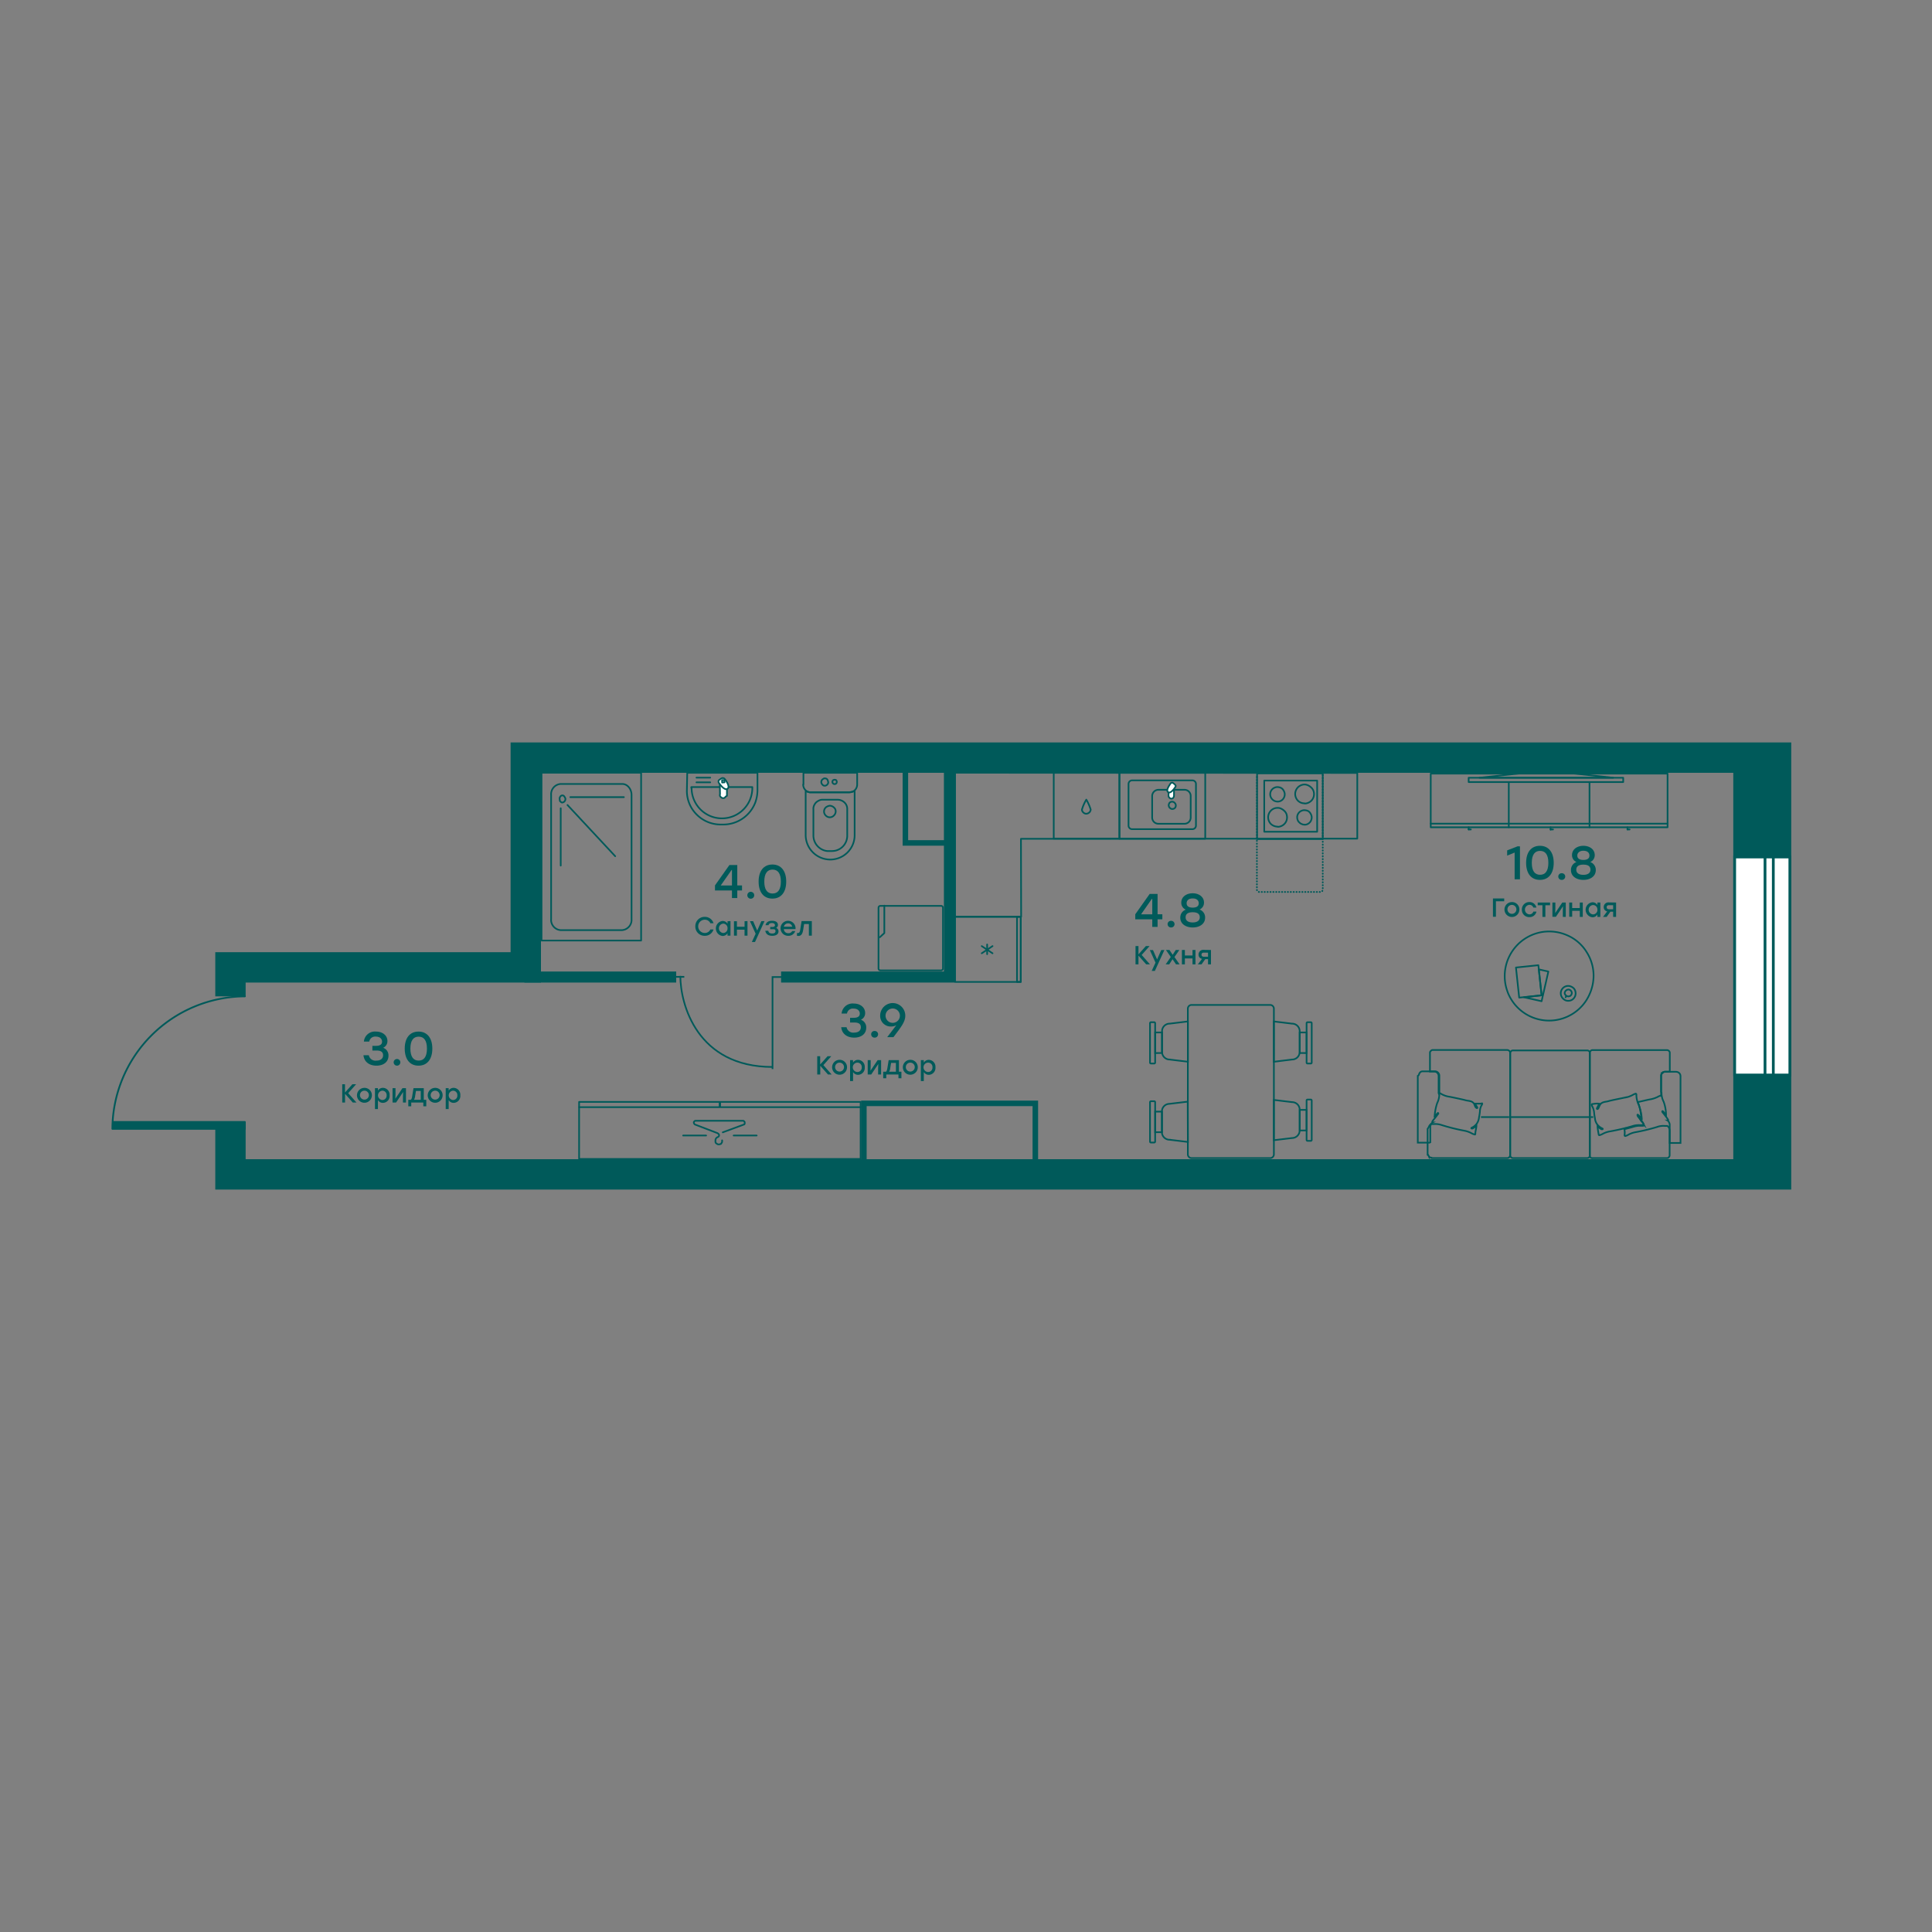 <svg xmlns="http://www.w3.org/2000/svg" xmlns:xlink="http://www.w3.org/1999/xlink" viewBox="0 0 700 700"><rect x="0" y="0" width="700" height="700" fill="#808080" stroke="none"/><defs><style>.cls-1,.cls-12,.cls-14,.cls-15,.cls-16,.cls-17,.cls-2,.cls-4,.cls-6,.cls-8{fill:none;}.cls-11,.cls-12,.cls-13,.cls-14,.cls-15,.cls-16,.cls-17,.cls-18,.cls-2,.cls-3,.cls-4,.cls-5,.cls-6,.cls-8{stroke:#005a5a;}.cls-14,.cls-15,.cls-16,.cls-2,.cls-3,.cls-4{stroke-miterlimit:10;}.cls-2{stroke-width:4px;}.cls-10,.cls-3,.cls-5{fill:#005a5a;}.cls-4{stroke-width:2px;}.cls-12,.cls-13,.cls-5,.cls-6{stroke-linejoin:round;}.cls-5,.cls-6{stroke-width:0.64px;}.cls-12,.cls-13,.cls-15,.cls-16,.cls-6{stroke-linecap:round;}.cls-7{clip-path:url(#clip-path);}.cls-8{stroke-width:0.6px;}.cls-11,.cls-13,.cls-18,.cls-9{fill:#fff;}.cls-12,.cls-13,.cls-14,.cls-15,.cls-16,.cls-17,.cls-18{stroke-width:0.6px;}.cls-13,.cls-18{fill-rule:evenodd;}.cls-16{stroke-dasharray:0.1 0.95;}.cls-17,.cls-18{stroke-miterlimit:22.93;}</style><clipPath id="clip-path"><rect class="cls-1" x="245" y="353.5" width="39.33" height="33.86"/></clipPath></defs><g id="внутренние_стнеы" data-name="внутренние стнеы"><line class="cls-2" x1="245" y1="354" x2="190" y2="354"/><polyline class="cls-2" points="283 354 344 354 344 277"/></g><g id="фасад"><polygon class="cls-3" points="78.5 360.5 78.5 345.5 185.5 345.5 185.5 269.5 648.5 269.5 648.5 430.5 78.5 430.5 78.5 409.5 88.5 409.5 88.5 420.5 628.5 420.5 628.5 279.5 195.5 279.5 195.5 355.5 88.5 355.5 88.5 360.5 78.5 360.5"/></g><g id="вентшахты"><polyline class="cls-4" points="328.04 273.97 328.04 305.41 344 305.41"/><polyline class="cls-4" points="313 425.48 313 399.77 375.12 399.77 375.12 425.48"/></g><g id="двери"><path class="cls-5" d="M41,406.5H88.72V409H41Z"/><path class="cls-6" d="M40.72,409a48.31,48.31,0,0,1,48-48"/><g class="cls-7"><path class="cls-8" d="M279.9,387.36V354h3.45m-35.42-.07H245"/><path class="cls-8" d="M279.9,386.58c-27.35,0-33.4-22.73-33.4-33"/></g></g><g id="окна"><g id="Окно"><rect class="cls-9" x="628.5" y="310.5" width="20" height="79"/><path class="cls-10" d="M648,311v78H629V311h19m1-1H628v80h21V310Z"/><line class="cls-11" x1="642.5" y1="310" x2="642.5" y2="390"/><line class="cls-11" x1="639.5" y1="310" x2="639.5" y2="390"/></g></g><g id="мебель"><path class="cls-12" d="M202.76,289.38c0,.23.08.47.08.71s.32.39.48.55a.58.58,0,0,0,.63.08,1.31,1.31,0,0,0,.55-.32c.16-.23.32-.39.32-.63a.79.79,0,0,0-.08-.71,2.76,2.76,0,0,0-.4-.63.84.84,0,0,0-.55-.24,1,1,0,0,0-.71.32c-.08.16-.16.24-.24.39a1,1,0,0,0-.08.48Z"/><path class="cls-12" d="M205.61,291.67l17.29,18.55"/><path class="cls-12" d="M206.63,288.82h19.42"/><path class="cls-12" d="M203.16,292.85v20.77"/><rect class="cls-12" x="196.21" y="279.98" width="36.08" height="60.8"/><path class="cls-12" d="M228.82,288v45a3.72,3.72,0,0,1-3.4,4H203.08a3.73,3.73,0,0,1-3.4-4V288a3.72,3.72,0,0,1,3.4-3.95h22.34C227.24,284,228.82,285.82,228.82,288Z"/><path class="cls-12" d="M318.3,350.9v-22a.69.69,0,0,1,.68-.69h22a.69.69,0,0,1,.68.69v22a.68.68,0,0,1-.68.68H319A.68.68,0,0,1,318.3,350.9Z"/><path class="cls-12" d="M318.77,339.58l1.64-1.51v-9.95"/><path class="cls-12" d="M248.87,286.46a12,12,0,0,0,3.55,8.66,12.18,12.18,0,0,0,8.66,3.62h1.16a12.43,12.43,0,0,0,11.39-7.91,13.47,13.47,0,0,0,.82-4.64V280H249Z"/><path class="cls-12" d="M250.58,285.51a11,11,0,0,0,22,0v-.34h-22.1v.34Z"/><path class="cls-12" d="M257.33,281.75h-5"/><path class="cls-12" d="M257.33,283.46h-5"/><path class="cls-13" d="M260.81,283.66h0l.07,4.1a.84.84,0,0,0,.27,1,1.16,1.16,0,0,0,1,.41.88.88,0,0,0,.55-.27,1.7,1.7,0,0,1,.68-.55v-2.59a4.44,4.44,0,0,1-2.59-2.12Z"/><path class="cls-13" d="M260.47,282.71a.36.36,0,0,0-.14.27v.34c.07.14.07.28.14.34.47.69,2.11,2.87,3.13,2.12s-.54-3-1.09-3.62a1.1,1.1,0,0,0-.27-.2c-.14,0-.21-.07-.34-.07a.58.58,0,0,0-.34.07.53.53,0,0,0-.28.14l-.68.47Z"/><path class="cls-12" d="M261.63,283.53v-.89h.88v.82Z"/><path class="cls-12" d="M302.35,282.51a1.34,1.34,0,0,0-.55.2.93.93,0,0,0-.2.55.55.55,0,0,0,.14.47.75.75,0,0,0,.81.34.71.71,0,0,0,.62-.61.9.9,0,0,0-.34-.89c-.14,0-.34-.06-.48-.06Z"/><path class="cls-12" d="M291,284.21a2.89,2.89,0,0,0,.82,2.05,2.49,2.49,0,0,0,1.91.82h14.11a2.7,2.7,0,0,0,1.91-.82,2.89,2.89,0,0,0,.82-2.05V280H291.1v4.23Z"/><path class="cls-12" d="M291.91,286.67v16.09a8.92,8.92,0,0,0,8.67,8.67,8.82,8.82,0,0,0,9.07-8.67V286.67l-2,.41H293.41l-1.5-.41Z"/><path class="cls-12" d="M296.83,290a4.12,4.12,0,0,0-1.16.75,3.91,3.91,0,0,0-.75,1.16,2.78,2.78,0,0,0-.21,1.29v9.62a5.69,5.69,0,0,0,4,5.32,4.36,4.36,0,0,0,1.63.21h1a6.12,6.12,0,0,0,1.63-.21,5.56,5.56,0,0,0,4-5.32v-9.68a3.2,3.2,0,0,0-1-2.39,3.65,3.65,0,0,0-2.53-1h-5.32A2.65,2.65,0,0,0,296.83,290Z"/><path class="cls-12" d="M300.64,291.92a3.3,3.3,0,0,0-1.15.41,2,2,0,0,0-.55,2.86,2.33,2.33,0,0,0,.89.75,2,2,0,0,0,2.32-.48,2.06,2.06,0,0,0,.47-2.31,2.41,2.41,0,0,0-2-1.23Z"/><path class="cls-12" d="M298.87,282a.79.79,0,0,0-.48.13c-.06.07-.13.07-.2.14a1.24,1.24,0,0,0-.41,1.77,2.06,2.06,0,0,0,.55.55,1.37,1.37,0,0,0,.75.07,1.44,1.44,0,0,0,1-1,1.45,1.45,0,0,0-.14-.75,1,1,0,0,0-1.09-.88Z"/><path class="cls-12" d="M261.64,413.17v.53c0,.14-.13.27-.27.54s-.27.27-.4.27a1.11,1.11,0,0,1-1.08,0c-.13-.13-.27-.13-.4-.27a.68.68,0,0,1-.27-.54v-.53A1.3,1.3,0,0,1,260,412c.13,0,.27-.13.4-.26a.52.52,0,0,0,.13-.41.5.5,0,0,0-.13-.4l-.27-.27-.27-.14-8.07-3.09a1,1,0,0,1-.41-.81c0-.13.14-.27.27-.4a.49.49,0,0,1,.41-.14h17.09a.48.48,0,0,1,.4.14c.14.13.27.27.27.4v.54c-.13.13-.13.27-.27.27l-7.67,2.83"/><path class="cls-12" d="M255.85,411.42h-8.34"/><path class="cls-12" d="M274.16,411.42h-8.35"/><path class="cls-12" d="M311.82,399.24V419.9h-102V399.24Z"/><line class="cls-12" x1="311.82" y1="401.15" x2="209.85" y2="401.15"/><line class="cls-12" x1="260.83" y1="399.44" x2="260.83" y2="400.91"/><line class="cls-12" x1="260.83" y1="399.44" x2="260.83" y2="400.91"/><line class="cls-12" x1="260.83" y1="399.44" x2="260.83" y2="400.91"/><path class="cls-14" d="M536.59,404.74h10.16"/><path class="cls-14" d="M518.22,414.12v-5.78a2,2,0,0,1,.24-.94,1.35,1.35,0,0,1,.62-.71c-.15,0-.23-.23-.08-.39a5.9,5.9,0,0,1,.55-.78c.39-.47.78-.94,1.17-1.48a2.07,2.07,0,0,1,.39-.47c.08-.16,0-.78-.7.31l-.62.78a18.18,18.18,0,0,1,.93-5,7.59,7.59,0,0,0,.78-3.44v-6.33a1.88,1.88,0,0,0-.07-.62,2,2,0,0,0-.32-.55,1.84,1.84,0,0,0-.47-.39,1.41,1.41,0,0,0-.62-.16h-4.46a2.41,2.41,0,0,0-.62.08,1.12,1.12,0,0,0-.47.39,1.24,1.24,0,0,0-.31.55.84.84,0,0,1-.47.62V414h4.53Z"/><path class="cls-14" d="M518.77,419.59h27.35a1,1,0,0,0,.71-.31,1.21,1.21,0,0,0,.31-.71V381.45a.85.85,0,0,0-.31-.7,1.16,1.16,0,0,0-.71-.32h-27a.69.69,0,0,0-.39.08c-.08.08-.24.16-.31.24s-.16.23-.24.31a.69.69,0,0,0-.08.39v6.8h1.65a1.78,1.78,0,0,1,.62.16,1.8,1.8,0,0,1,.47.39,1.87,1.87,0,0,1,.31.54,1.93,1.93,0,0,1,.08.63v6.1s-.08-.16.16-.08a2.94,2.94,0,0,1,.86.39,8,8,0,0,0,3,1c1.18.24,4.61.94,5.71,1.25s2.34.16,3.05,1.18c.23.31.31.86.62,1.33s.86.46.55,0a6,6,0,0,0-.86-1.26h2.11c.7-.23.78-.07.39.55a4.75,4.75,0,0,0-.62,2.27,19.21,19.21,0,0,1-.32,2.11,4.9,4.9,0,0,1-.78,2.26,4.63,4.63,0,0,1-1.8,1.49c-.39.16-.23.39.24.31a11.82,11.82,0,0,0,1.4-.94c0,.63-.39,2-.39,2.66s-.15.47-.46.39a4.46,4.46,0,0,1-.94-.39,8.82,8.82,0,0,0-2.74-.94,72,72,0,0,1-8-2,7.21,7.21,0,0,0-2.89-.39h-1.09a3,3,0,0,0-.63.78,2.88,2.88,0,0,1-.55.94v9.46c.32.15.32.23.39.39a1.19,1.19,0,0,0,.24.31c.08.08.23.15.31.23a.7.7,0,0,0,.39.08v.08Z"/><path class="cls-14" d="M575.12,419.59h-27a1,1,0,0,1-.93-.94V381.53a1,1,0,0,1,.93-.94h27a1,1,0,0,1,.93.94v37.12A1,1,0,0,1,575.12,419.59Z"/><path class="cls-14" d="M546.75,404.74h29.7"/><path class="cls-14" d="M576.45,404.74h.78"/><path class="cls-14" d="M602,395.91a6.84,6.84,0,0,0,.78,3.28,14.66,14.66,0,0,1,.86,4.85l-.62-.78c-.71-1.1-.86-.63-.71-.32l.39.47c.4.47.71.94,1.1,1.41l.55.78c.15.23,0,.39-.16.39a1.29,1.29,0,0,1,.55.7,1.65,1.65,0,0,1,.23.86v6.57h3.91V390.05a1.71,1.71,0,0,0-.08-.63,1.3,1.3,0,0,0-.31-.54,1.4,1.4,0,0,0-.55-.4,2,2,0,0,0-.62-.15h-4.07a1.27,1.27,0,0,0-.55.15c-.15.08-.31.24-.46.32a1.51,1.51,0,0,0-.32.47,1.44,1.44,0,0,0-.07.54v5.79c.07.15.15.23.15.31Z"/><path class="cls-14" d="M577,419.59h27a.72.72,0,0,0,.63-.31,1,1,0,0,0,.31-.63v-9.06a2.14,2.14,0,0,0-.23-.94,1.46,1.46,0,0,0-.63-.71h-1a6.5,6.5,0,0,0-2.74.4,70.19,70.19,0,0,1-7.74,1.87,8.41,8.41,0,0,0-2.65.94,2.94,2.94,0,0,1-.86.39c-.32.16-.55,0-.47-.39a5.39,5.39,0,0,0-.08-2c1.17-.31,2.34-.62,3.13-.85a7.76,7.76,0,0,1,2.73-.4h.94c.23,0,.39-.15.23-.46a4.71,4.71,0,0,0-.54-.86,10.24,10.24,0,0,1-1.1-1.49l-.39-.47c-.23-.31,0-.78.7.31l.63.86a17.78,17.78,0,0,0-.94-5c-.15-.47-.39-.94-.55-1.48,1.49-.31,3.37-.78,4.22-.94a10.08,10.08,0,0,0,3-.94,3.22,3.22,0,0,1,.86-.39c.16-.08.32,0,.4,0V390a1.94,1.94,0,0,1,.07-.63,1.92,1.92,0,0,1,.32-.54c.15-.16.31-.24.46-.39a1.49,1.49,0,0,1,.55-.16H605v-6.8a.85.85,0,0,0-.31-.7,1,1,0,0,0-.7-.32H577a.94.94,0,0,0-.7.32,1.13,1.13,0,0,0-.31.7v37.12a1.25,1.25,0,0,0,.23.71,1,1,0,0,0,.78.31Z"/><path class="cls-14" d="M579.42,399.89l-.79,1.57c-.23.39.24.62.55,0a9.55,9.55,0,0,1,.63-1.33c.78-1,2-.86,3-1.17s4.62-1,5.71-1.25a8.34,8.34,0,0,0,3.05-1,3.87,3.87,0,0,1,.86-.39c.31-.16.47,0,.47.31a7.35,7.35,0,0,0,.86,3.6,20.31,20.31,0,0,1,.93,5.23l-.62-.86c-.78-1.17-.94-.7-.71-.31l.4.47c.39.47.78,1,1.17,1.56a3.29,3.29,0,0,1,.54.86c.16.32,0,.47-.23.47h-1a7.43,7.43,0,0,0-2.89.39,73.58,73.58,0,0,1-8,1.88,8.52,8.52,0,0,0-2.73.94,3.79,3.79,0,0,1-.94.39c-.31.15-.47,0-.47-.39a21.36,21.36,0,0,1-.39-2.66c.47.31.86.62,1.4.94.47.15.71-.16.24-.32a4.77,4.77,0,0,1-1.8-1.48,4.39,4.39,0,0,1-.78-2.19,19.17,19.17,0,0,1-.31-2.11,5.84,5.84,0,0,0-.71-2.27c-.31-.62-.23-.78.4-.78A6.79,6.79,0,0,1,579.42,399.89Z"/><path class="cls-12" d="M546.21,359.32a16.18,16.18,0,0,1,12.47-21.62,16.23,16.23,0,0,1,9.28,1.23,15.41,15.41,0,0,1,7,6.17,15.83,15.83,0,0,1,2.41,9,16.78,16.78,0,0,1-3,8.9,16.07,16.07,0,0,1-28.18-3.7Z"/><path class="cls-12" d="M558.55,360.62l-6.37.71,6.37,1.43L561,352l-3.45-.77Z"/><path class="cls-12" d="M558.55,360.62l-8.12.84-1.17-10.91,8.12-.84Z"/><path class="cls-12" d="M565.5,359.9a2.46,2.46,0,0,1,.45-1.49,2.58,2.58,0,0,1,1.23-1,2.62,2.62,0,0,1,1.56-.13,3.41,3.41,0,0,1,1.37.72,2.4,2.4,0,0,1,.71,1.36,2.72,2.72,0,0,1-1.1,2.79,2.53,2.53,0,0,1-1.5.46,2.49,2.49,0,0,1-1.88-.78,2.64,2.64,0,0,1-.84-2Z"/><path class="cls-12" d="M566.92,359.9a1.28,1.28,0,0,1,.2-.71,1.48,1.48,0,0,1,.58-.52,1.42,1.42,0,0,1,.72-.13,1.25,1.25,0,0,1,.65.32,1.46,1.46,0,0,1,.39.65.93.93,0,0,1-.07.72,1,1,0,0,1-.45.58,1.34,1.34,0,0,1-.72.2,1.39,1.39,0,0,1-1.3-1.11Z"/><path class="cls-12" d="M567.51,360.94l-.26.39"/><path class="cls-14" d="M473.39,409.59v-7.46l-2.48,0v7.46Z"/><path class="cls-14" d="M475.26,413V398.72a.33.33,0,0,0-.33-.33h-1.2a.32.32,0,0,0-.33.32l0,14.31a.33.33,0,0,0,.33.33h1.2A.32.32,0,0,0,475.26,413Z"/><path class="cls-14" d="M418.54,410.21v-7.45l2.48,0v7.46Z"/><path class="cls-14" d="M416.67,413.65v-14.3A.33.33,0,0,1,417,399h1.2a.33.33,0,0,1,.33.33l0,14.3a.33.33,0,0,1-.33.33H417A.32.32,0,0,1,416.67,413.65Z"/><path class="cls-14" d="M430.39,413.75l-6.6-.8a2.8,2.8,0,0,1-2-.81,2.76,2.76,0,0,1-.81-1.95v-7.5a2.7,2.7,0,0,1,.21-1.05,2.73,2.73,0,0,1,.6-.9,2.87,2.87,0,0,1,.9-.59,2.7,2.7,0,0,1,1.05-.21l6.59-.79Z"/><path class="cls-14" d="M461.54,413.12l6.6-.79a2.78,2.78,0,0,0,2.76-2.77v-7.49a2.73,2.73,0,0,0-.81-1.95,2.82,2.82,0,0,0-1.95-.8l-6.59-.8Z"/><path class="cls-14" d="M418.54,381.54v-7.46l2.48,0v7.45Z"/><path class="cls-14" d="M473.39,381.54v-7.46l-2.48,0v7.45Z"/><path class="cls-14" d="M416.67,385v-14.3a.33.33,0,0,1,.33-.33h1.2a.33.33,0,0,1,.33.33l0,14.31a.32.32,0,0,1-.33.32H417A.32.32,0,0,1,416.67,385Z"/><path class="cls-14" d="M475.26,385v-14.3a.33.33,0,0,0-.33-.33h-1.2a.33.33,0,0,0-.33.33l0,14.31a.32.32,0,0,0,.33.32h1.2A.32.32,0,0,0,475.26,385Z"/><path class="cls-14" d="M430.39,384.69l-6.6-.8a2.77,2.77,0,0,1-2.76-2.76v-7.49a2.75,2.75,0,0,1,.21-1.06,2.69,2.69,0,0,1,.6-.89,2.73,2.73,0,0,1,.9-.6,2.52,2.52,0,0,1,1.05-.2l6.59-.8Z"/><path class="cls-14" d="M461.54,384.69l6.6-.8a2.76,2.76,0,0,0,1.95-.81,2.8,2.8,0,0,0,.81-1.95v-7.49a2.75,2.75,0,0,0-.21-1.06,2.69,2.69,0,0,0-.6-.89,2.73,2.73,0,0,0-.9-.6,2.52,2.52,0,0,0-1.05-.2l-6.59-.8Z"/><path class="cls-14" d="M461.55,365.53v52.63a1.35,1.35,0,0,1-1.25,1.43H431.63a1.35,1.35,0,0,1-1.25-1.43V365.53a1.35,1.35,0,0,1,1.25-1.42H460.3A1.35,1.35,0,0,1,461.55,365.53Z"/><polygon class="cls-12" points="346.05 279.98 491.77 280.05 491.77 303.85 369.91 303.92 369.98 332.16 346.05 332.16 346.05 279.98"/><path class="cls-15" d="M382.42,280h0"/><path class="cls-12" d="M395.18,293.32a1.59,1.59,0,0,1-.51,1.05,1.77,1.77,0,0,1-1.08.46,1.46,1.46,0,0,1-1.08-.46,1.39,1.39,0,0,1-.5-1.05,15.58,15.58,0,0,1,1.58-3.6A16.34,16.34,0,0,1,395.18,293.32Z"/><path class="cls-12" d="M381.79,303.86h23.8V280h-23.8Z"/><path class="cls-12" d="M458.06,301.35h19.17V282.82H458.06v18.53Z"/><path class="cls-12" d="M462.89,290.43a2.47,2.47,0,0,0,1.46-.44,2.57,2.57,0,0,0,.95-1.21,2.48,2.48,0,0,0,.12-1.52,3.32,3.32,0,0,0-.69-1.33,2.28,2.28,0,0,0-1.34-.7,2.5,2.5,0,0,0-1.52.13,2.58,2.58,0,0,0-1.65,2.41,2.53,2.53,0,0,0,.76,1.84,2.61,2.61,0,0,0,1.91.82Z"/><path class="cls-12" d="M462.89,299.57a3.37,3.37,0,0,0,1.9-.57,3.3,3.3,0,0,0,1.27-1.52,3.47,3.47,0,0,0,.19-2,2.87,2.87,0,0,0-.95-1.71,4.11,4.11,0,0,0-1.72-1,3.58,3.58,0,0,0-2,.19,3.33,3.33,0,0,0-1.53,1.27,3.38,3.38,0,0,0-.57,1.91,3.45,3.45,0,0,0,1,2.41,3.54,3.54,0,0,0,2.35.95Z"/><path class="cls-12" d="M472.66,291.13a3.34,3.34,0,0,0,1.9-.57,3.3,3.3,0,0,0,1.27-1.52,3.39,3.39,0,0,0,.19-2,3,3,0,0,0-.95-1.71,4.07,4.07,0,0,0-1.71-1,3.06,3.06,0,0,0-2,.19,3.45,3.45,0,0,0-2.09,3.18,3.49,3.49,0,0,0,1,2.41,3.29,3.29,0,0,0,2.35.95Z"/><path class="cls-12" d="M472.66,298.81a2.47,2.47,0,0,0,1.46-.45,2.5,2.5,0,0,0,.95-1.2,2.58,2.58,0,0,0,.13-1.52,3.38,3.38,0,0,0-.7-1.34,2.11,2.11,0,0,0-1.33-.69,2.52,2.52,0,0,0-1.53.12,2.59,2.59,0,0,0-1.2.95,2.49,2.49,0,0,0-.45,1.46,3.06,3.06,0,0,0,.19,1,1.89,1.89,0,0,0,.58.82,2.32,2.32,0,0,0,.82.58,2.41,2.41,0,0,0,1.08.25Z"/><path class="cls-16" d="M479.26,280.79v41.56a.75.75,0,0,1-.26.57.77.77,0,0,1-.57.26H456.22a.78.78,0,0,1-.57-.26.8.8,0,0,1-.25-.57V280.79"/><path class="cls-15" d="M456.1,280.15h0"/><path class="cls-12" d="M455.4,304h23.86v-23.8h-23.8V304Z"/><path class="cls-12" d="M369.85,355.76v-23.6h-23.8v23.6Z"/><path class="cls-12" d="M368.48,355.76v-23.6h1.37v23.6Z"/><path class="cls-12" d="M359.61,342.79l-3.91,2.61"/><path class="cls-12" d="M359.61,345.4l-3.91-2.61"/><path class="cls-12" d="M357.66,345.72V342.2"/><path class="cls-17" d="M408.89,284.06v15.05a1.29,1.29,0,0,0,1.27,1.31h21.89a1.29,1.29,0,0,0,1.27-1.31V284.06a1.29,1.29,0,0,0-1.27-1.31H410.16A1.29,1.29,0,0,0,408.89,284.06Z"/><path class="cls-17" d="M417.45,288.44v7.73a2.25,2.25,0,0,0,2.22,2.29h9.52a2.24,2.24,0,0,0,2.22-2.29v-7.73a2.24,2.24,0,0,0-2.22-2.29h-9.52A2.29,2.29,0,0,0,417.45,288.44Z"/><path class="cls-17" d="M424.69,290.47a1.25,1.25,0,0,0-.7.2,1,1,0,0,0-.44.59,1.12,1.12,0,0,0-.07.78,1.14,1.14,0,0,0,.38.66,1.23,1.23,0,0,0,.64.39,1.52,1.52,0,0,0,.76-.06,1.48,1.48,0,0,0,.57-.46,1.34,1.34,0,0,0,.19-.72,1.23,1.23,0,0,0-.38-.92A1.19,1.19,0,0,0,424.69,290.47Z"/><path class="cls-18" d="M425.39,285.11a5.54,5.54,0,0,1-2,1.7v1.5a1,1,0,0,0,.32.72,1,1,0,0,0,.69.33.82.82,0,0,0,.38-.06.66.66,0,0,0,.32-.27c.07-.13.19-.26.19-.39a.77.77,0,0,0,.07-.39v-3.14Z"/><path class="cls-18" d="M425.64,284.19l-.57-.46a.5.5,0,0,0-.51-.13.62.62,0,0,0-.44.26c-.38.59-1.78,2.49-.89,3.14s2.22-1.24,2.6-1.83a.71.71,0,0,0,.13-.52A2.61,2.61,0,0,0,425.64,284.19Z"/><path class="cls-12" d="M405.59,280v23.89h31.09V280Z"/><path class="cls-12" d="M532.12,281.79v1.57h56v-1.57Z"/><path class="cls-12" d="M584.49,281.79H536.06l14.63-1.58h19.09Z"/><path class="cls-12" d="M518.38,299.74h85.81V280.3H518.38Z"/><path class="cls-12" d="M589.66,300.53h.78"/><path class="cls-12" d="M589.66,300.53v-.79"/><path class="cls-12" d="M561.81,300.53h.88"/><path class="cls-12" d="M561.81,300.61v-.87"/><path class="cls-12" d="M532.12,300.53h.79"/><path class="cls-12" d="M532.12,300.53v-.79"/><line class="cls-15" x1="518.38" y1="298.42" x2="604.19" y2="298.42"/><line class="cls-15" x1="575.91" y1="283.36" x2="575.91" y2="299.74"/><line class="cls-15" x1="546.66" y1="283.36" x2="546.66" y2="299.74"/></g><g id="площади"><path class="cls-10" d="M550.71,306.65v11.94h-1.93V308.9L546.07,310v-1.89l3.77-1.47Z"/><path class="cls-10" d="M562.94,312.62c0,3.84-1.84,6.18-5,6.18s-5-2.31-5-6.18,1.86-6.17,5-6.17S562.94,308.78,562.94,312.62Zm-1.94,0c0-3-1.13-4.33-3-4.33s-3,1.33-3,4.33,1.13,4.33,3,4.33S561,315.62,561,312.62Z"/><path class="cls-10" d="M567.11,317.59a1.22,1.22,0,0,1-1.27,1.21,1.2,1.2,0,0,1-1.24-1.21,1.18,1.18,0,0,1,1.24-1.2A1.2,1.2,0,0,1,567.11,317.59Z"/><path class="cls-10" d="M578.18,315.28c0,2.19-1.94,3.52-4.49,3.52s-4.5-1.33-4.5-3.52a3,3,0,0,1,2-2.95,2.66,2.66,0,0,1-1.62-2.54c0-2,1.79-3.34,4.12-3.34s4.11,1.34,4.11,3.34a2.66,2.66,0,0,1-1.62,2.54A3,3,0,0,1,578.18,315.28Zm-1.93-.17c0-1.26-.9-1.84-2.56-1.84s-2.57.6-2.57,1.84,1,1.86,2.57,1.86S576.25,316.32,576.25,315.11ZM571.49,310c0,.9.6,1.57,2.2,1.57s2.19-.67,2.19-1.57c0-1.08-.8-1.76-2.19-1.76S571.49,309,571.49,310Z"/><path class="cls-10" d="M545,326.55h-3v5.61h-1.08v-6.63H545Z"/><path class="cls-10" d="M550.5,329.56a2.7,2.7,0,1,1-2.7-2.72A2.65,2.65,0,0,1,550.5,329.56Zm-4.32,0a1.62,1.62,0,1,0,1.62-1.7A1.61,1.61,0,0,0,546.18,329.56Z"/><path class="cls-10" d="M551.4,329.56a2.65,2.65,0,0,1,2.71-2.72,2.5,2.5,0,0,1,2.56,2h-1.11a1.45,1.45,0,0,0-1.45-1,1.73,1.73,0,0,0,0,3.45,1.47,1.47,0,0,0,1.46-1h1.11a2.5,2.5,0,0,1-2.57,2A2.64,2.64,0,0,1,551.4,329.56Z"/><path class="cls-10" d="M561.62,328h-1.7v4.21h-1.07V328h-1.71v-1h4.48Z"/><path class="cls-10" d="M567.31,327v5.21h-1.07V330l.07-1.65-2.58,3.83h-1.26V327h1.07v2.18l-.06,1.64,2.57-3.82Z"/><path class="cls-10" d="M573.47,327v5.21h-1.08V330h-2.76v2.15h-1.07V327h1.07V329h2.76V327Z"/><path class="cls-10" d="M579.84,327v5.21h-1.08v-.87a2.05,2.05,0,0,1-1.81,1,2.73,2.73,0,0,1,0-5.43,2.07,2.07,0,0,1,1.82,1V327Zm-1.07,2.61a1.6,1.6,0,0,0-1.6-1.7,1.7,1.7,0,0,0,0,3.39A1.59,1.59,0,0,0,578.77,329.56Z"/><path class="cls-10" d="M585.54,327v5.21h-1.07v-1.88h-1l-1.35,1.88h-1.32l1.52-2a1.48,1.48,0,0,1-1.26-1.51,1.68,1.68,0,0,1,1.9-1.74Zm-1.07,2.44v-1.47H583c-.66,0-.87.32-.87.75s.27.72.9.72Z"/><path class="cls-10" d="M421.14,333.09h-1.73v2.75h-1.92v-2.75l-6.16,0v-1.83l5.22-7.38h2.86v7.38h1.73Zm-3.65-1.81v-5.59h-.16l-3.9,5.59Z"/><path class="cls-10" d="M425.56,334.83a1.21,1.21,0,0,1-1.27,1.21,1.19,1.19,0,0,1-1.24-1.21,1.17,1.17,0,0,1,1.24-1.19A1.19,1.19,0,0,1,425.56,334.83Z"/><path class="cls-10" d="M436.63,332.53c0,2.18-1.94,3.51-4.49,3.51s-4.5-1.33-4.5-3.51a3,3,0,0,1,2-2.95A2.66,2.66,0,0,1,428,327c0-2,1.79-3.35,4.12-3.35s4.11,1.35,4.11,3.35a2.66,2.66,0,0,1-1.62,2.54A3,3,0,0,1,436.63,332.53Zm-1.93-.17c0-1.26-.9-1.84-2.56-1.84s-2.57.59-2.57,1.84,1,1.86,2.57,1.86S434.7,333.57,434.7,332.36Zm-4.76-5.08c0,.9.6,1.57,2.2,1.57s2.19-.67,2.19-1.57c0-1.08-.8-1.76-2.19-1.76S429.94,326.2,429.94,327.28Z"/><path class="cls-10" d="M415.29,349.41l-2.8-3.17v3.17h-1.07v-6.63h1.07v3l2.68-3h1.34L413.65,346l3,3.4Z"/><path class="cls-10" d="M421.88,344.2l-3.45,7.58h-1.15l1.38-3-2.06-4.55h1.15l1.48,3.39,1.5-3.39Z"/><path class="cls-10" d="M426.1,349.41l-1.26-1.87-1.21,1.87h-1.29l1.86-2.68-1.76-2.53h1.28l1.16,1.74L426,344.2h1.29l-1.76,2.55,1.86,2.66Z"/><path class="cls-10" d="M433.14,344.2v5.21h-1.07v-2.15H429.3v2.15h-1.07V344.2h1.07v2h2.77v-2Z"/><path class="cls-10" d="M438.76,344.2v5.21h-1.07v-1.89h-1l-1.36,1.89H434l1.52-2a1.48,1.48,0,0,1-1.26-1.51,1.68,1.68,0,0,1,1.9-1.74Zm-1.07,2.44v-1.48H436.2c-.66,0-.87.33-.87.76s.27.72.9.72Z"/><path class="cls-10" d="M268.85,322.63h-1.72v2.75H265.2v-2.75l-6.15,0v-1.83l5.22-7.38h2.86v7.38h1.72Zm-3.65-1.81v-5.59h-.15l-3.91,5.59Z"/><path class="cls-10" d="M273.27,324.37a1.25,1.25,0,0,1-2.5,0,1.25,1.25,0,0,1,2.5,0Z"/><path class="cls-10" d="M284.86,319.41c0,3.83-1.84,6.17-5,6.17s-5-2.3-5-6.17,1.86-6.18,5-6.18S284.86,315.57,284.86,319.41Zm-1.94,0c0-3-1.13-4.34-3-4.34s-3,1.33-3,4.34,1.13,4.33,3,4.33S282.92,322.41,282.92,319.41Z"/><path class="cls-10" d="M251.93,335.63a3.34,3.34,0,0,1,3.42-3.43,3.22,3.22,0,0,1,3.17,2.3h-1.14a2.17,2.17,0,0,0-2-1.28,2.41,2.41,0,0,0,0,4.82,2.18,2.18,0,0,0,2-1.28h1.14a3.22,3.22,0,0,1-3.17,2.3A3.34,3.34,0,0,1,251.93,335.63Z"/><path class="cls-10" d="M264.67,333.73V339h-1.08v-.88a2.06,2.06,0,0,1-1.81,1,2.74,2.74,0,0,1,0-5.44,2.09,2.09,0,0,1,1.82,1v-.89Zm-1.07,2.61a1.61,1.61,0,0,0-1.6-1.7,1.71,1.71,0,0,0,0,3.4A1.6,1.6,0,0,0,263.6,336.34Z"/><path class="cls-10" d="M270.83,333.73V339h-1.07v-2.16H267V339h-1.07v-5.22H267v2h2.77v-2Z"/><path class="cls-10" d="M277,333.73l-3.45,7.58h-1.14l1.37-3-2.06-4.55h1.15l1.48,3.4,1.5-3.4Z"/><path class="cls-10" d="M282.06,337.47c0,1-.88,1.59-2.24,1.59-1.63,0-2.35-.75-2.54-1.83h1.08c.15.72.61,1,1.43,1s1.19-.34,1.19-.84-.17-.72-.92-.72h-1v-.82h.77c.73,0,.95-.27.95-.65s-.29-.76-1.11-.76c-.56,0-1.07.18-1.21.77h-1.09c.19-.91.87-1.59,2.32-1.59s2.17.58,2.17,1.51a1.11,1.11,0,0,1-.68,1.06A1.28,1.28,0,0,1,282.06,337.47Z"/><path class="cls-10" d="M288.21,336.63H284a1.54,1.54,0,0,0,1.63,1.49,1.45,1.45,0,0,0,1.39-.78h1.11a2.52,2.52,0,0,1-2.51,1.72,2.72,2.72,0,1,1,2.61-2.43Zm-4.18-.87h3a1.47,1.47,0,0,0-1.49-1.21A1.54,1.54,0,0,0,284,335.76Z"/><path class="cls-10" d="M294.14,333.73V339h-1.07v-4.21h-1.73l-.34,2.18c-.25,1.55-.83,2.14-1.72,2.14a3.19,3.19,0,0,1-.53-.06v-1l.31,0c.5,0,.72-.27.88-1.24l.49-3.09Z"/><path class="cls-10" d="M140.75,382.51c0,2.25-1.78,3.6-4.37,3.6-2.4,0-4.42-1.23-4.69-3.77h1.95a2.44,2.44,0,0,0,2.73,1.94c1.58,0,2.43-.76,2.43-1.94,0-1-.59-1.71-2.26-1.71h-1.62v-1.7h1.27c1.45,0,2.24-.48,2.24-1.52s-.82-1.83-2.25-1.83a2.16,2.16,0,0,0-2.39,1.8h-1.95a4,4,0,0,1,4.39-3.62c2.39,0,4.14,1.41,4.14,3.41a2.59,2.59,0,0,1-1.55,2.46A2.89,2.89,0,0,1,140.75,382.51Z"/><path class="cls-10" d="M145.05,384.9a1.21,1.21,0,0,1-1.26,1.21,1.21,1.21,0,1,1,1.26-1.21Z"/><path class="cls-10" d="M156.64,379.93c0,3.84-1.85,6.18-5,6.18s-5-2.3-5-6.18,1.86-6.17,5-6.17S156.64,376.1,156.64,379.93Zm-1.95,0c0-3-1.13-4.33-3-4.33s-3,1.33-3,4.33,1.13,4.34,3,4.34S154.69,382.94,154.69,379.93Z"/><path class="cls-10" d="M127.82,399.47l-2.8-3.16v3.16H124v-6.63H125v3l2.68-3h1.35l-2.87,3.23,3,3.4Z"/><path class="cls-10" d="M134.74,396.87a2.7,2.7,0,1,1-2.7-2.72A2.66,2.66,0,0,1,134.74,396.87Zm-4.32,0a1.62,1.62,0,1,0,1.62-1.7A1.61,1.61,0,0,0,130.42,396.87Z"/><path class="cls-10" d="M141.16,396.87a2.48,2.48,0,0,1-2.41,2.72,2.11,2.11,0,0,1-1.82-1v3.24h-1.07v-7.58h1.07v.89a2.12,2.12,0,0,1,1.83-1A2.49,2.49,0,0,1,141.16,396.87Zm-1.08,0a1.56,1.56,0,0,0-1.55-1.7,1.7,1.7,0,0,0,0,3.39A1.56,1.56,0,0,0,140.08,396.87Z"/><path class="cls-10" d="M147.09,394.26v5.21H146v-2.18l.07-1.64-2.58,3.82h-1.26v-5.21h1.07v2.18l-.06,1.64,2.58-3.82Z"/><path class="cls-10" d="M154.45,398.47v2.36h-1.07v-1.36H149v1.36h-1.07v-2.36h.91c.24-.18.39-.58.51-1.32l.47-2.89h3.72v4.21Zm-2,0v-3.2h-1.74l-.31,1.93a3.23,3.23,0,0,1-.41,1.27Z"/><path class="cls-10" d="M160.37,396.87a2.7,2.7,0,1,1-2.7-2.72A2.66,2.66,0,0,1,160.37,396.87Zm-4.32,0a1.62,1.62,0,1,0,1.62-1.7A1.61,1.61,0,0,0,156.05,396.87Z"/><path class="cls-10" d="M166.78,396.87a2.48,2.48,0,0,1-2.4,2.72,2.1,2.1,0,0,1-1.82-1v3.24h-1.07v-7.58h1.07v.89a2.11,2.11,0,0,1,1.83-1A2.49,2.49,0,0,1,166.78,396.87Zm-1.08,0a1.56,1.56,0,0,0-1.55-1.7,1.7,1.7,0,0,0,0,3.39A1.56,1.56,0,0,0,165.7,396.87Z"/><path class="cls-10" d="M313.85,372.35c0,2.25-1.78,3.6-4.37,3.6-2.41,0-4.42-1.23-4.69-3.77h1.94a2.45,2.45,0,0,0,2.73,1.95c1.59,0,2.44-.77,2.44-1.95,0-1-.6-1.7-2.27-1.7H308v-1.71h1.28c1.45,0,2.24-.48,2.24-1.52s-.82-1.82-2.25-1.82a2.15,2.15,0,0,0-2.39,1.79h-1.95a4,4,0,0,1,4.39-3.62c2.38,0,4.14,1.42,4.14,3.41a2.59,2.59,0,0,1-1.55,2.46A2.89,2.89,0,0,1,313.85,372.35Z"/><path class="cls-10" d="M318.15,374.74a1.21,1.21,0,0,1-1.26,1.21,1.19,1.19,0,0,1-1.25-1.21,1.18,1.18,0,0,1,1.25-1.19A1.19,1.19,0,0,1,318.15,374.74Z"/><path class="cls-10" d="M328,368c0,2.25-1.5,4.08-4.29,7.78h-2.26l3.31-4.34a3.77,3.77,0,0,1-1.86.48,3.82,3.82,0,0,1-4-3.94,4.55,4.55,0,0,1,9.1,0Zm-1.95,0a2.6,2.6,0,0,0-5.2,0,2.6,2.6,0,0,0,5.2,0Z"/><path class="cls-10" d="M300,389.32l-2.8-3.17v3.17H296.1v-6.64h1.07v3l2.68-3h1.35l-2.87,3.23,3,3.41Z"/><path class="cls-10" d="M306.89,386.71a2.7,2.7,0,1,1-2.7-2.72A2.66,2.66,0,0,1,306.89,386.71Zm-4.32,0a1.62,1.62,0,1,0,1.62-1.7A1.61,1.61,0,0,0,302.57,386.71Z"/><path class="cls-10" d="M313.31,386.71a2.48,2.48,0,0,1-2.41,2.72,2.11,2.11,0,0,1-1.82-1v3.25H308V384.1h1.07v.9a2.11,2.11,0,0,1,1.83-1A2.49,2.49,0,0,1,313.31,386.71Zm-1.08,0a1.57,1.57,0,0,0-1.55-1.7,1.7,1.7,0,0,0,0,3.4A1.57,1.57,0,0,0,312.23,386.71Z"/><path class="cls-10" d="M319.24,384.1v5.22h-1.08v-2.18l.07-1.65-2.58,3.83h-1.26V384.1h1.07v2.18l-.06,1.64L318,384.1Z"/><path class="cls-10" d="M326.6,388.31v2.36h-1.07v-1.35h-4.42v1.35H320v-2.36H321c.24-.18.39-.58.51-1.32l.47-2.89h3.72v4.21Zm-2,0v-3.2h-1.74l-.31,1.93a3.17,3.17,0,0,1-.41,1.27Z"/><path class="cls-10" d="M332.52,386.71a2.7,2.7,0,1,1-2.7-2.72A2.66,2.66,0,0,1,332.52,386.71Zm-4.32,0a1.62,1.62,0,1,0,1.62-1.7A1.61,1.61,0,0,0,328.2,386.71Z"/><path class="cls-10" d="M338.93,386.71a2.48,2.48,0,0,1-2.4,2.72,2.1,2.1,0,0,1-1.82-1v3.25h-1.07V384.1h1.07v.9a2.1,2.1,0,0,1,1.83-1A2.49,2.49,0,0,1,338.93,386.71Zm-1.08,0a1.57,1.57,0,0,0-1.55-1.7,1.7,1.7,0,0,0,0,3.4A1.57,1.57,0,0,0,337.85,386.71Z"/></g></svg>